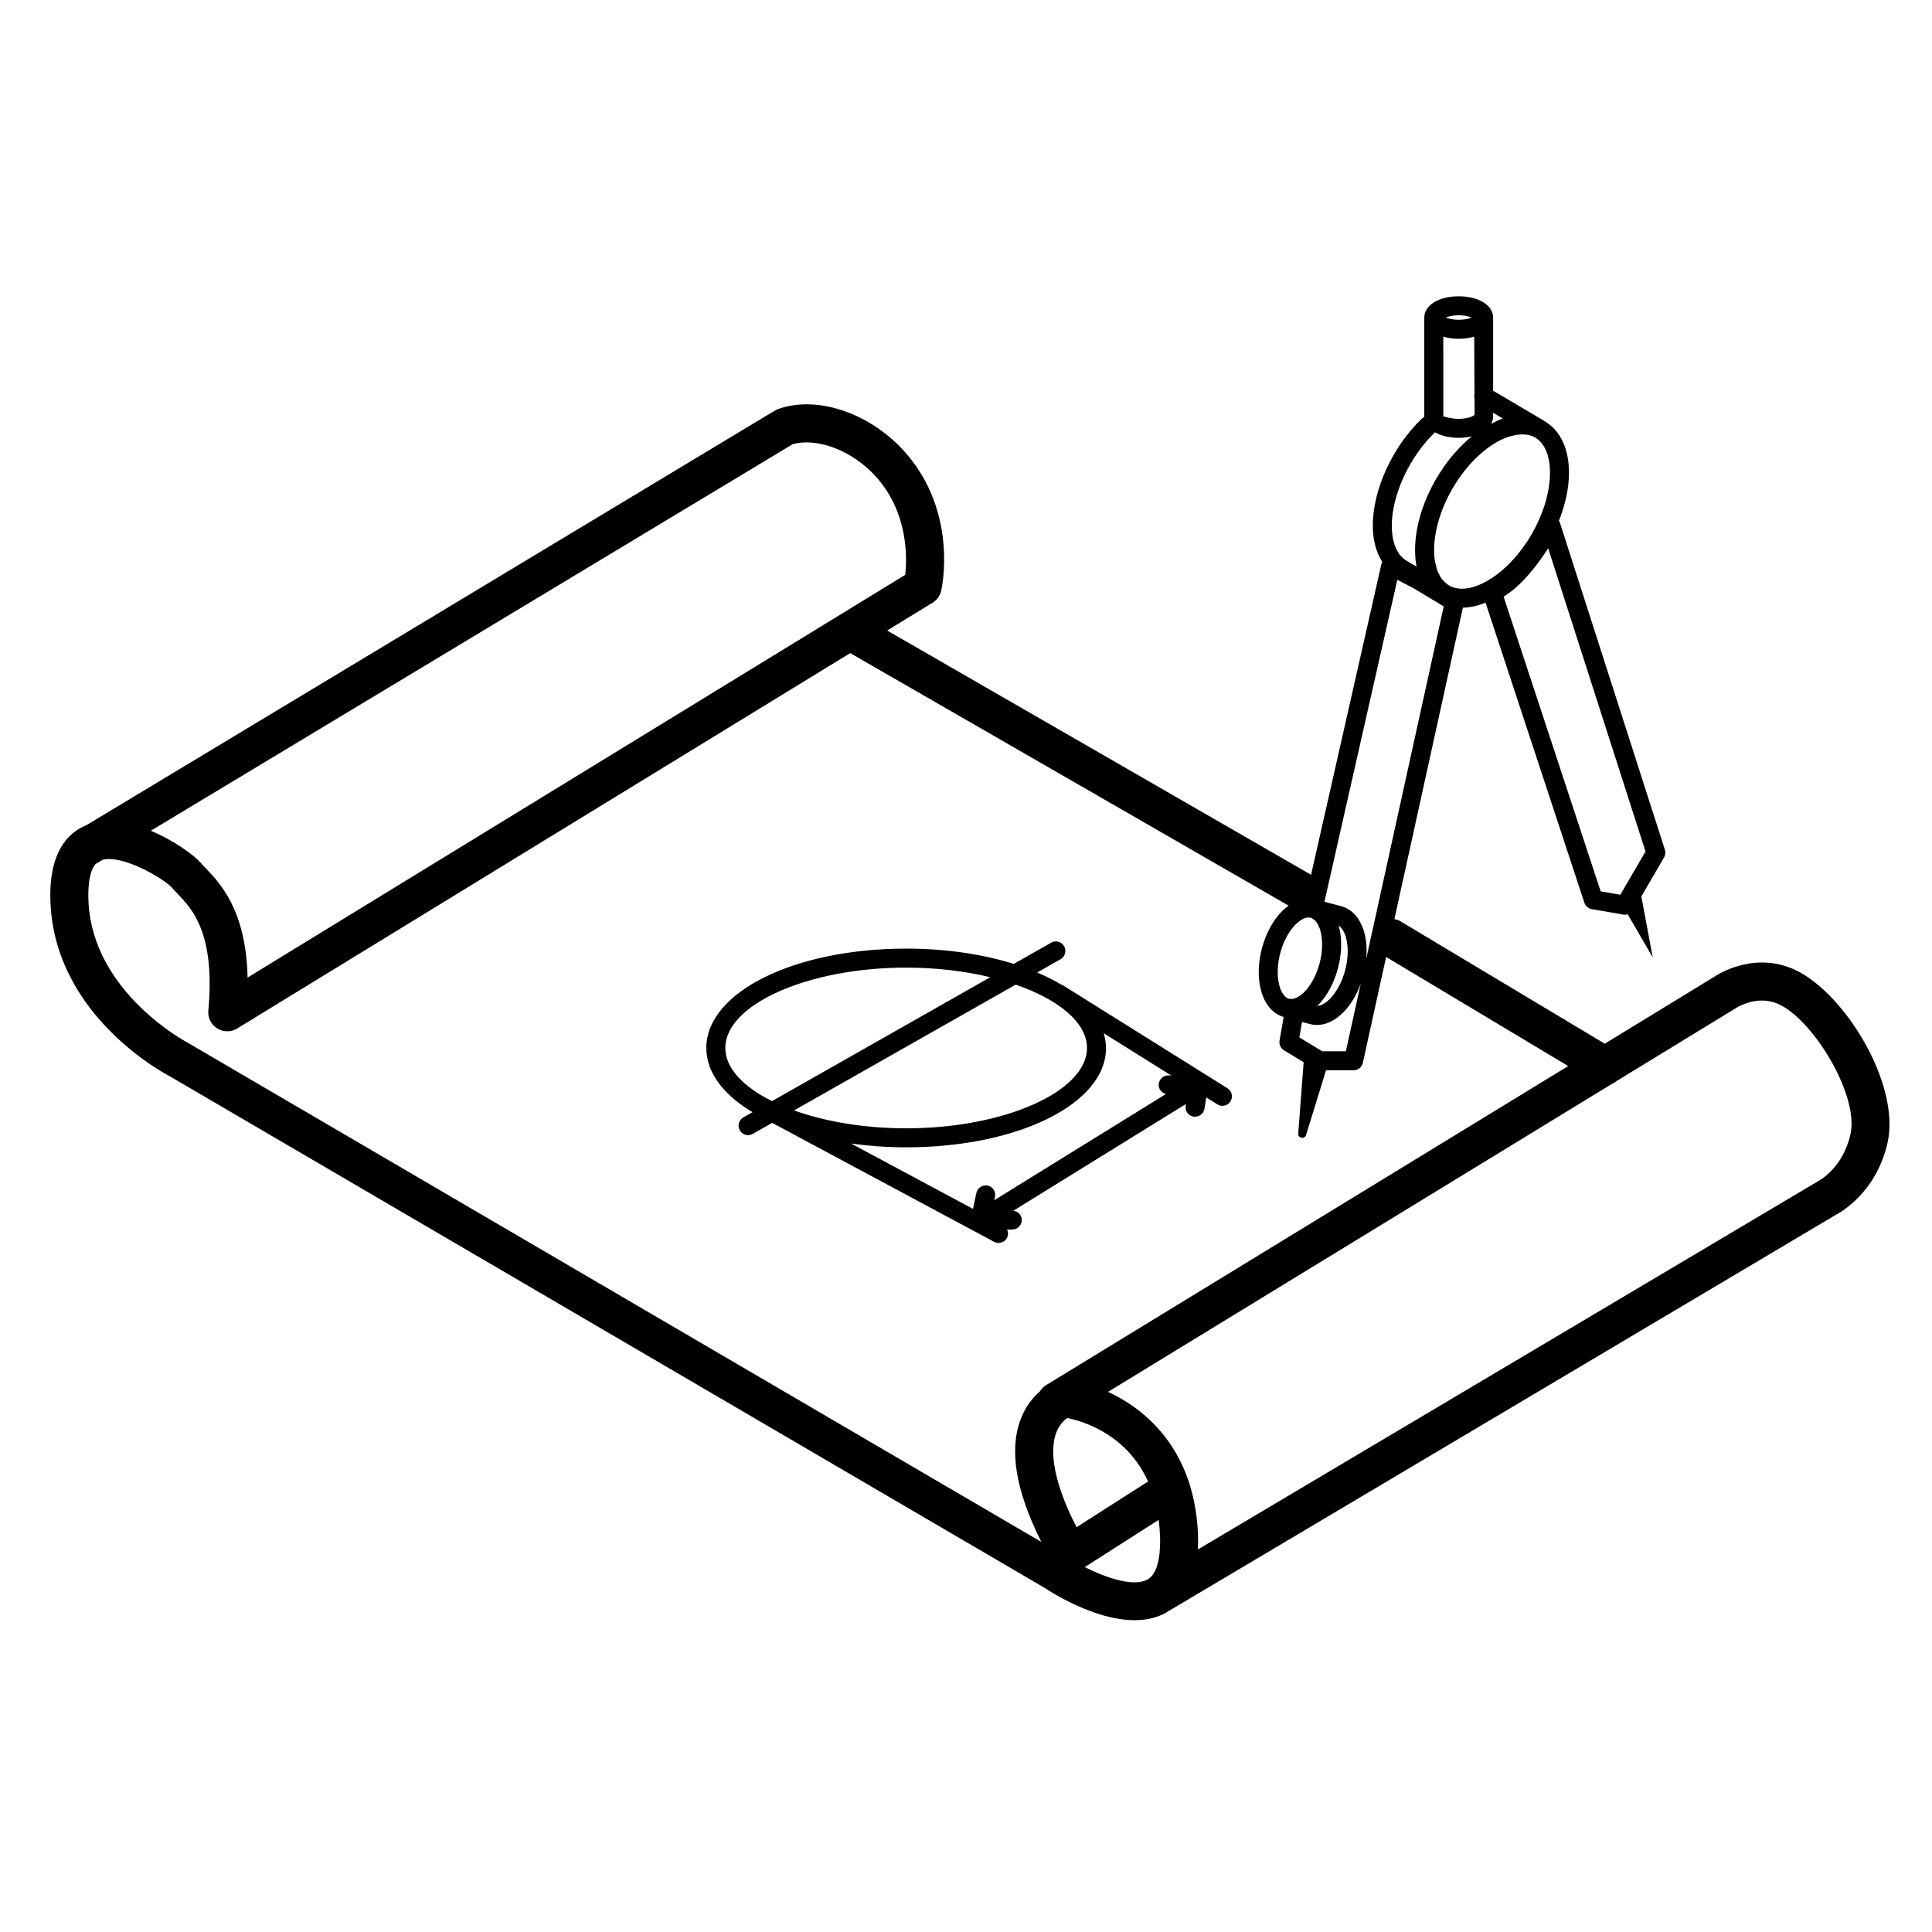 <?xml version="1.0" encoding="UTF-8"?>
<!-- Uploaded to: ICON Repo, www.svgrepo.com, Generator: ICON Repo Mixer Tools -->
<svg fill="#000000" width="800px" height="800px" version="1.1" viewBox="144 144 512 512" xmlns="http://www.w3.org/2000/svg">
 <path d="m618.91 400.67c-10.996-4.582-20.613 2.168-20.715 2.25l-28.918 17.672-54.184-32.469c-0.492-0.297-1.027-0.441-1.562-0.555l18.148-82.523c1.91-0.035 3.93-0.488 6.004-1.328l26.195 79.52c0.289 0.887 1.043 1.539 1.965 1.695l8.418 1.453c0.145 0.023 0.285 0.035 0.43 0.035 0.227 0 0.422-0.109 0.637-0.168l6.652 11.441-3.008-16.129 6.023-10.328c0.359-0.617 0.441-1.359 0.223-2.039l-27.867-86.801c-0.043-0.137-0.168-0.215-0.234-0.336 1.676-4.262 2.691-8.672 2.68-12.84-0.02-6.297-2.277-11.066-6.32-13.508-0.051-0.035-0.082-0.09-0.137-0.121l-0.055-0.031-13.594-8.012v-19.391c0-3.266-3.836-5.637-9.121-5.637-5.285 0-9.121 2.371-9.121 5.637v26.246c0 0.039 0.016 0.078 0.016 0.117-0.234 0.113-0.465 0.23-0.66 0.418-7.805 7.457-13.027 18.883-13.004 28.43 0.016 3.844 0.945 7.035 2.516 9.566-0.062 0.145-0.168 0.266-0.203 0.422l-18.668 82.469-112.34-64.73 12.043-7.375c1.156-0.707 1.977-1.855 2.277-3.18 0.191-0.824 4.449-20.375-9.16-36.23-9.137-10.645-23.445-15.672-33.996-11.938-0.32 0.113-0.629 0.258-0.922 0.434l-182.46 109.88c-4.742 1.891-10.223 7.078-9.492 21.047 1.566 29.75 30.48 44.914 31.465 45.41l232.01 135.68c1.609 1.074 13.195 8.543 23.812 8.543 2.941 0 5.816-0.574 8.375-2.016 0.234-0.133 0.434-0.309 0.66-0.449 0.059-0.031 0.121-0.043 0.176-0.074l176.75-104.96c0.43-0.215 10.543-5.441 13.586-19.074 3.5-15.734-11.863-40.531-25.309-46.129zm-38.828-31.008-6.68 11.457-5.207-0.898-25.727-78.102c4.887-2.965 9.145-8.656 11.812-12.816zm-41.879-71.766c-3.981 2.297-7.606 2.75-10.176 1.266-0.535-0.309-0.988-0.738-1.418-1.199-0.086-0.094-0.199-0.145-0.281-0.242-0.426-0.508-0.766-1.125-1.074-1.785-0.047-0.105-0.121-0.176-0.168-0.285-0.273-0.641-0.461-1.387-0.625-2.148-0.039-0.176-0.109-0.312-0.145-0.496-0.172-0.969-0.266-2.023-0.266-3.156-0.031-10.52 7.394-23.379 16.555-28.668 1.125-0.648 2.211-1.113 3.258-1.465 0.328-0.109 0.637-0.156 0.961-0.238 0.703-0.18 1.391-0.305 2.043-0.34 0.469-0.023 0.93-0.027 1.367 0.023 0.211 0.023 0.43 0.031 0.633 0.074 0.68 0.141 1.332 0.352 1.914 0.684 2.555 1.473 3.965 4.777 3.977 9.305 0.031 10.527-7.398 23.387-16.555 28.672zm-11.715-64.672c1.215 0.352 2.582 0.559 4.082 0.559 1.516 0 2.887-0.215 4.109-0.566l0.078 15.199c-0.098 0.422-0.109 0.848 0.008 1.254l0.02 4.254c-0.23 0.289-1.652 1.074-4.211 1.074-2.555 0-4.016-0.789-4.082-0.602zm15.777 21.68c-0.012 0.004-0.02 0.012-0.031 0.012-1.008 0.34-2.039 0.875-3.074 1.406 0.32-0.598 0.527-1.238 0.527-1.934v-1.004zm-11.695-27.359c1.586 0 2.734 0.301 3.434 0.602-0.699 0.297-1.852 0.598-3.434 0.598s-2.734-0.301-3.434-0.598c0.699-0.297 1.852-0.602 3.434-0.602zm-6.281 31.023c1.602 0.914 3.769 1.461 6.281 1.461 1.254 0 2.414-0.141 3.473-0.391-8.723 7.121-15.07 19.496-15.035 30.227 0.004 1.52 0.137 2.949 0.395 4.281l-2.602-1.512c-2.539-1.477-3.945-4.781-3.961-9.297-0.02-8.117 4.684-18.305 11.449-24.77zm-9.984 39.082 4.508 2.352 7.789 4.707-20.531 93.348c0.199-2.352 0.086-4.676-0.473-6.769-1.023-3.816-3.211-6.352-6.168-7.137l-4.438-1.18zm-19.898 124.95-6.062-3.68 0.707-4.086 2.062 0.547c0.625 0.164 1.254 0.246 1.883 0.246 2.356 0 4.758-1.125 6.922-3.277 2.031-2.012 3.617-4.734 4.699-7.707l-3.949 17.953zm4.363-33.297c0.84 0.543 1.535 1.695 1.957 3.277 1.363 5.09-0.629 12.5-4.356 16.191-1.125 1.121-2.281 1.75-3.266 1.805l0.035-0.035c1.879-1.863 3.406-4.328 4.481-7.043 1.078-2.715 1.703-5.68 1.785-8.539 0.055-1.906-0.133-3.769-0.59-5.481 0-0.004-0.004-0.004-0.004-0.008-0.012-0.055-0.027-0.113-0.043-0.168zm-7.977-2.164c0.191 0 0.375 0.023 0.551 0.07h0.004 0.004c0.168 0.043 0.324 0.156 0.484 0.242 0.906 0.504 1.664 1.648 2.109 3.32 1.363 5.09-0.629 12.5-4.356 16.188-1.223 1.211-2.453 1.805-3.484 1.77-0.164-0.008-0.332 0.012-0.484-0.031-1.121-0.301-2.066-1.598-2.59-3.562-1.363-5.086 0.633-12.5 4.356-16.188 1.188-1.168 2.394-1.809 3.406-1.809zm-136.74-125.41c5.836-1.766 15.68 1.129 22.562 9.145 8.07 9.398 7.773 20.938 7.277 25.469l-174.28 106.72c-0.395-17.832-7.258-24.98-11.199-29.09-0.477-0.496-0.91-0.938-1.266-1.359-1.52-1.805-6.844-5.805-13.191-8.453zm-160.34 158.58c-0.25-0.129-25-13.219-26.25-37.109-0.164-3.066-0.078-8.062 1.902-10.27 0.117-0.059 0.23-0.121 0.344-0.191l1.477-0.887c5.312-1.395 16.008 4.879 18.27 7.266 0.477 0.562 1.047 1.168 1.688 1.832 3.723 3.879 9.953 10.363 8.062 30.852-0.172 1.898 0.738 3.734 2.356 4.738 1.625 1.008 3.672 1.02 5.293 0.02l162.46-99.48 116.2 66.938c-0.562 0.406-1.125 0.824-1.668 1.359-5.008 4.965-7.5 14.223-5.672 21.066 0.996 3.731 3.125 6.223 6 7.066l-1.082 6.25c-0.172 1.02 0.289 2.043 1.176 2.582l5.211 3.164-1.438 18.879c-0.098 1.266 1.707 1.609 2.078 0.395l5.289-17.141h7.297c1.18 0 2.203-0.82 2.461-1.977l6.168-28.055 48.25 28.91-138.4 84.582c-0.684 0.418-1.191 0.996-1.59 1.629-1.832 1.582-3.777 3.894-5.09 7.324-3.144 8.223-1.305 19.164 5.473 32.586zm230.11 103.61c0.809-2.297 2.168-3.539 3.019-4.129 4.031 0.812 15.699 4.188 21.402 16.82l-18.945 12.117c-7.273-14.141-6.629-21.531-5.477-24.809zm7.656 35.379 19.578-12.52c0.172 1.305 0.289 2.672 0.355 4.102 0.156 3.582-0.062 9.863-3.293 11.684-3.695 2.098-10.988-0.426-16.641-3.266zm202.91-114.7c-1.969 8.812-8.07 12.152-8.586 12.438l-164.35 97.586c0.062-1.328 0.082-2.711 0.016-4.176-0.207-4.762-0.965-9.023-2.129-12.828-0.074-0.336-0.176-0.668-0.32-0.992-4.234-12.672-13.125-19.965-21.387-23.766l133.75-81.746c0.441-0.191 0.855-0.438 1.234-0.754l31.121-19.02c0.227-0.156 5.555-3.769 11.305-1.367 9.191 3.824 21.691 24.129 19.352 34.625zm-219.61 22.719c0-1.289-0.98-2.312-2.231-2.461l45.746-28.293-0.078 0.473c-0.215 1.371 0.719 2.668 2.09 2.887 1.352 0.188 2.668-0.715 2.891-2.09l0.48-3 2.934 1.836c0.418 0.262 0.879 0.383 1.34 0.383 0.836 0 1.656-0.418 2.137-1.18 0.738-1.18 0.379-2.734-0.797-3.473l-43.645-27.312c-0.129-0.082-0.273-0.098-0.41-0.152-1.922-1.168-4.07-2.238-6.371-3.223l6.191-3.512c1.211-0.688 1.633-2.227 0.945-3.434-0.688-1.219-2.231-1.637-3.434-0.949l-9.91 5.625c-8.188-2.559-17.926-4.051-28.512-4.051-29.695 0-52.965 11.566-52.965 26.332 0 6.543 4.582 12.453 12.25 17.012l-2.426 1.375c-1.211 0.684-1.633 2.223-0.945 3.434 0.461 0.816 1.312 1.273 2.188 1.273 0.422 0 0.852-0.102 1.246-0.328l5.144-2.918 58.805 31.52c0.379 0.207 0.789 0.301 1.191 0.301 0.895 0 1.766-0.48 2.219-1.328 0.387-0.719 0.348-1.527 0.035-2.219h1.371c1.395-0.008 2.519-1.133 2.519-2.527zm38.805-38.316c-1.391 0-2.519 1.125-2.519 2.519 0 1.184 0.832 2.129 1.93 2.398l-45.504 28.148 0.191-0.887c0.289-1.359-0.574-2.695-1.938-2.992-1.32-0.246-2.695 0.57-2.992 1.938l-0.906 4.238-32.297-17.312c4.629 0.637 9.508 1 14.598 1 29.695 0 52.961-11.566 52.961-26.336 0-1.336-0.254-2.633-0.621-3.906l17.879 11.188zm-21.52-7.281c0 11.547-21.941 21.297-47.922 21.297-11.113 0-21.477-1.793-29.711-4.742l58.738-33.336c11.391 3.938 18.895 10.047 18.895 16.781zm-95.848 0c0-11.543 21.949-21.293 47.926-21.293 7.988 0 15.586 0.93 22.293 2.543l-57.844 32.832c-7.629-3.789-12.375-8.734-12.375-14.082z"/>
</svg>